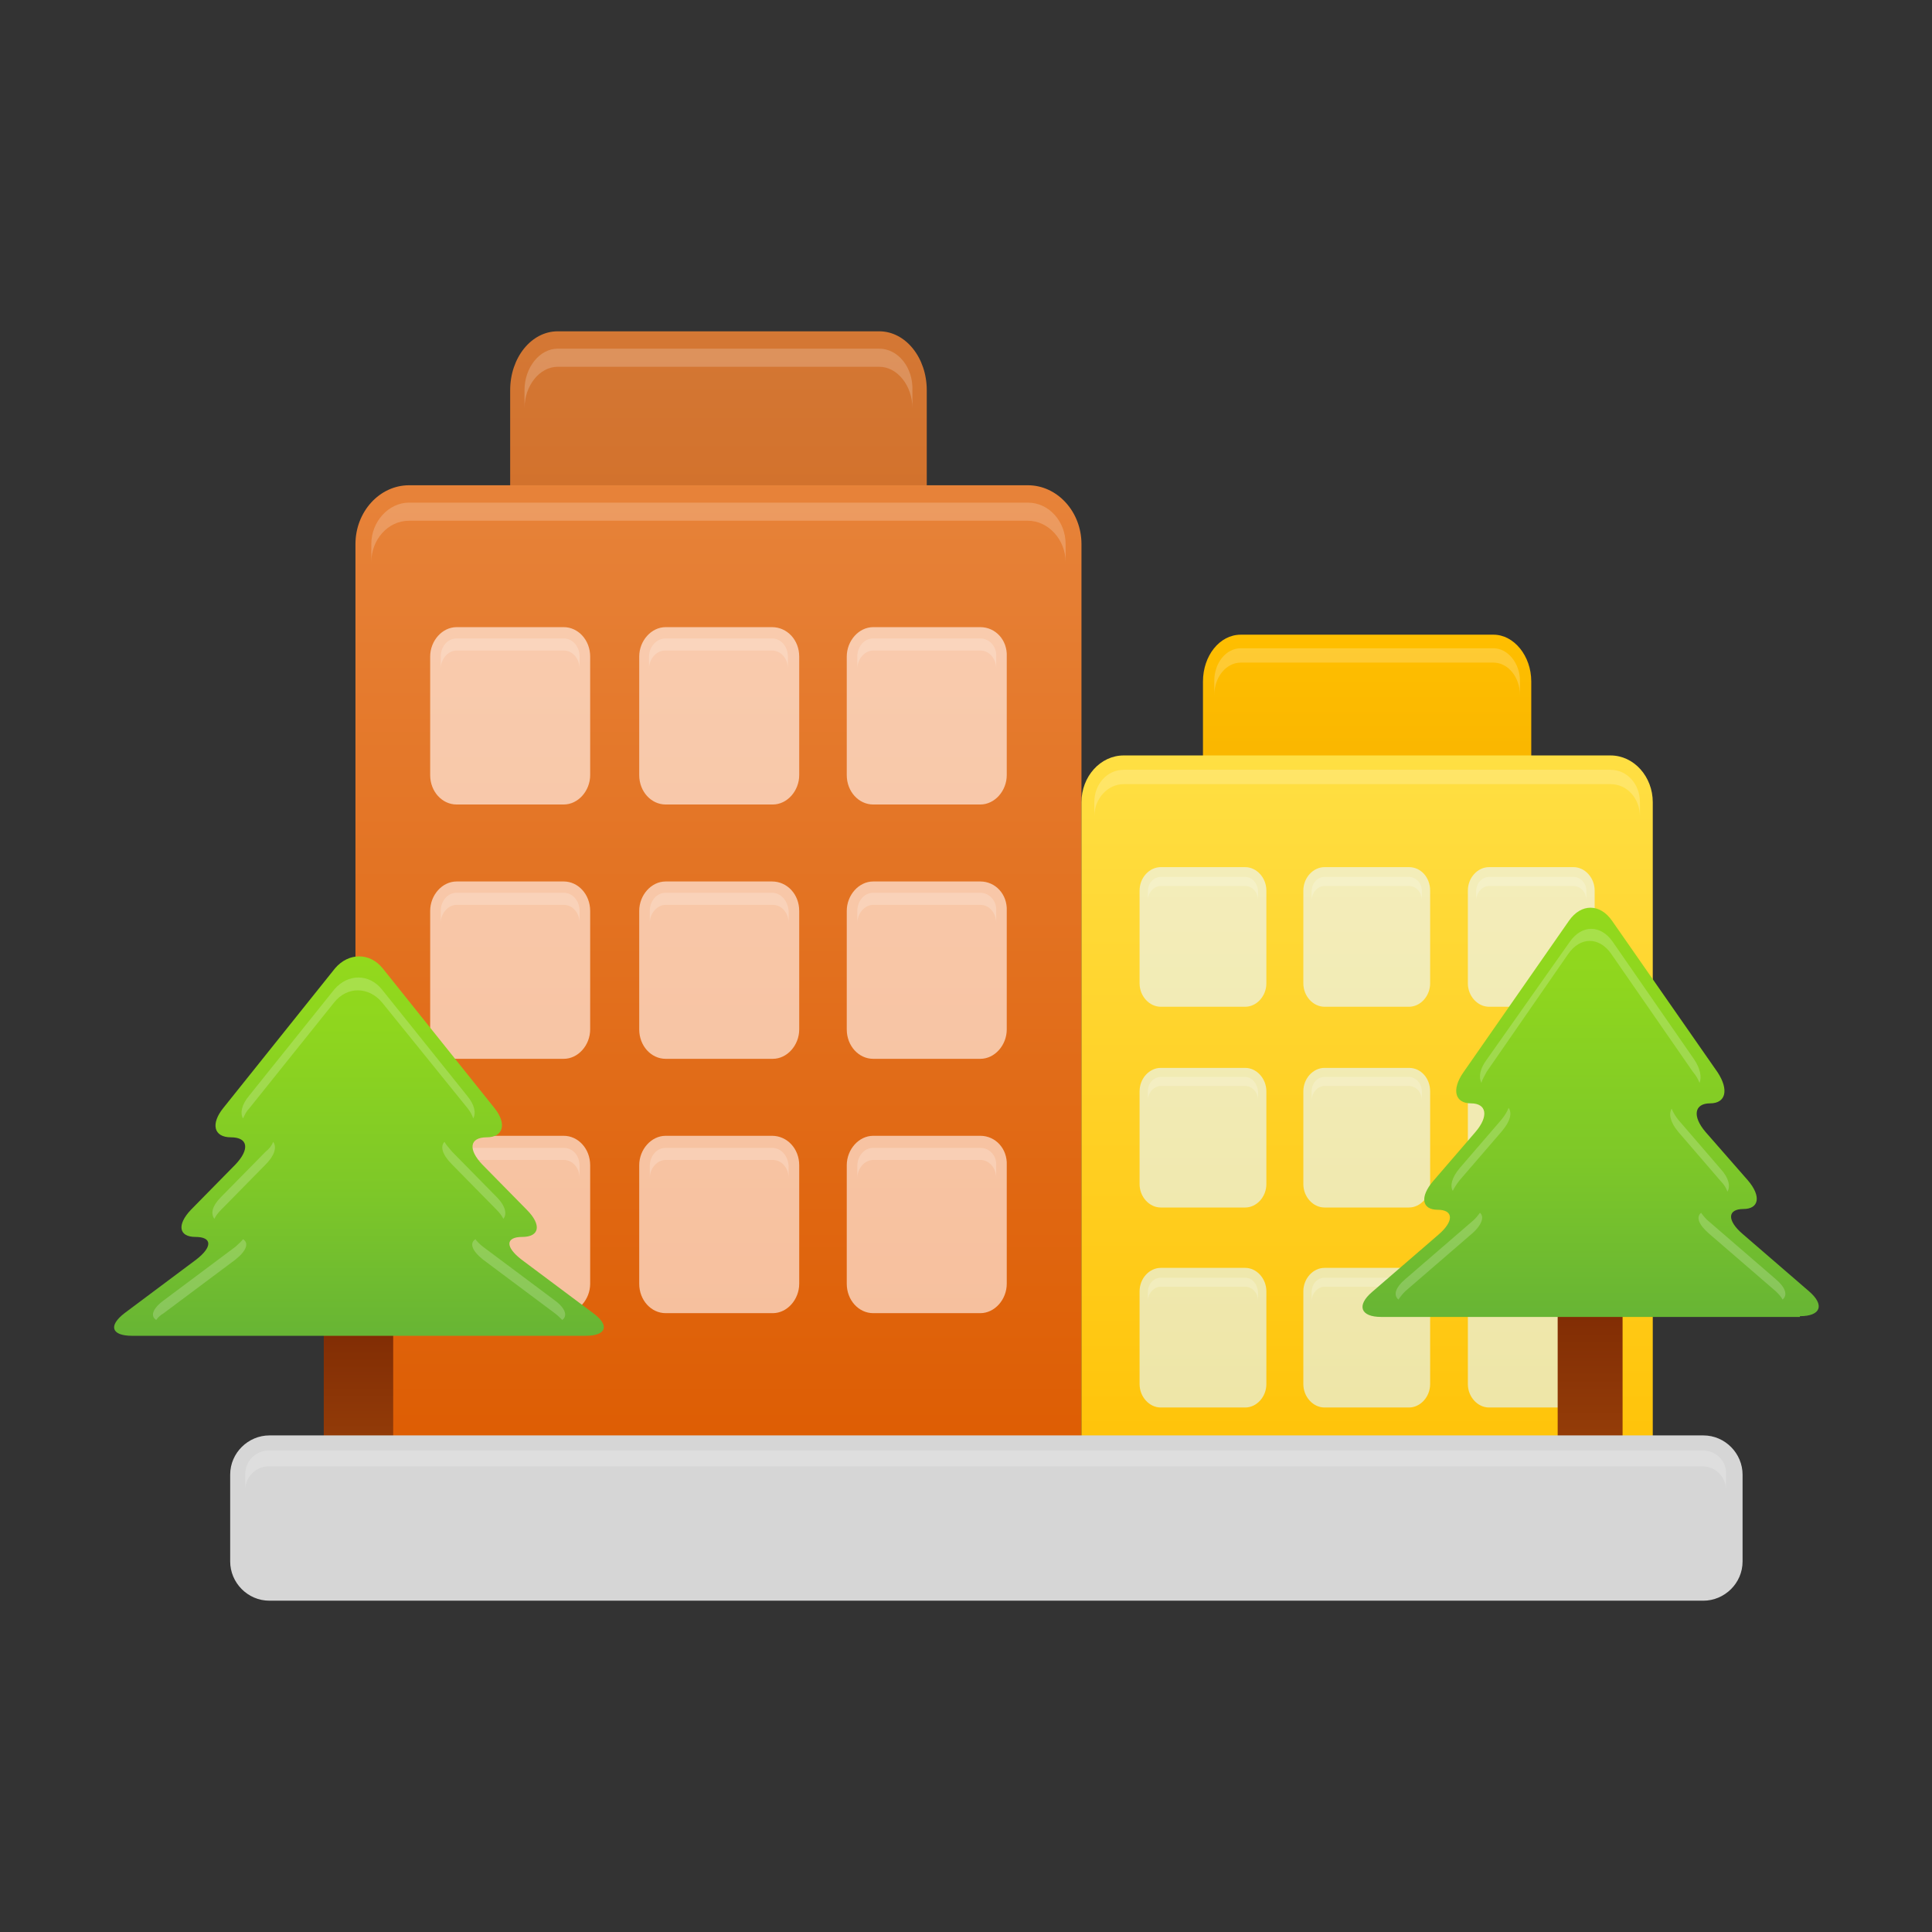 <svg xmlns="http://www.w3.org/2000/svg" xmlns:xlink="http://www.w3.org/1999/xlink" id="&#x56FE;&#x5C42;_1" viewBox="0 0 256 256"><rect x="0" y="0" width="256" height="256" fill="#333333" stroke="none"/><linearGradient id="XMLID_4_" gradientUnits="userSpaceOnUse" x1="95.24" x2="95.24" y1="42.464" y2="179.093"><stop offset="0" stop-color="#d47835"></stop><stop offset="1" stop-color="#ca5300"></stop></linearGradient><linearGradient id="XMLID_5_" gradientUnits="userSpaceOnUse" x1="95.24" x2="95.24" y1="62.846" y2="199.474"><stop offset="0" stop-color="#e7833a"></stop><stop offset="1" stop-color="#dd5b00"></stop></linearGradient><linearGradient id="XMLID_6_" gradientUnits="userSpaceOnUse" x1="95.24" x2="95.24" y1="-271.564" y2="219.504"><stop offset=".006" stop-color="#ffe4d2"></stop><stop offset=".236" stop-color="#fee0cc"></stop><stop offset=".533" stop-color="#fbd5bc"></stop><stop offset=".866" stop-color="#f7c3a2"></stop><stop offset="1" stop-color="#f5ba95"></stop></linearGradient><linearGradient id="XMLID_11_" gradientUnits="userSpaceOnUse" x1="181.148" x2="181.148" y1="82.974" y2="190.553"><stop offset=".006" stop-color="#ffbf00"></stop><stop offset="1" stop-color="#d80"></stop></linearGradient><linearGradient id="XMLID_15_" gradientUnits="userSpaceOnUse" x1="181.148" x2="181.148" y1="99.022" y2="206.601"><stop offset=".011" stop-color="#ffdf43"></stop><stop offset="1" stop-color="#ffbf00"></stop></linearGradient><linearGradient id="XMLID_16_" gradientUnits="userSpaceOnUse" x1="181.148" x2="181.148" y1="-164.286" y2="222.373"><stop offset=".006" stop-color="#fffce2"></stop><stop offset=".221" stop-color="#fdfadc"></stop><stop offset=".499" stop-color="#f9f4cc"></stop><stop offset=".81" stop-color="#f1eab2"></stop><stop offset="1" stop-color="#ebe29e"></stop></linearGradient><linearGradient id="lg1"><stop offset="0" stop-color="#af530e"></stop><stop offset="1" stop-color="#6d1c00"></stop></linearGradient><linearGradient id="XMLID_17_" gradientUnits="userSpaceOnUse" x1="47.555" x2="47.555" xlink:href="#lg1" y1="213.562" y2="160.397"></linearGradient><linearGradient id="lg2"><stop offset="0" stop-color="#64b236"></stop><stop offset=".379" stop-color="#7ec828"></stop><stop offset=".735" stop-color="#8fd61e"></stop><stop offset="1" stop-color="#95db1b"></stop></linearGradient><linearGradient id="XMLID_34_" gradientUnits="userSpaceOnUse" x1="47.555" x2="47.555" xlink:href="#lg2" y1="179.82" y2="120.131"></linearGradient><linearGradient id="XMLID_46_" gradientUnits="userSpaceOnUse" x1="210.739" x2="210.739" xlink:href="#lg1" y1="213.753" y2="156.518"></linearGradient><linearGradient id="XMLID_47_" gradientUnits="userSpaceOnUse" x1="210.739" x2="210.739" xlink:href="#lg2" y1="177.431" y2="113.107"></linearGradient><g id="XMLID_2_"><g id="XMLID_149_"><path id="XMLID_224_" d="m122.9 170.9c0 4.3-2.8 7.8-6.3 7.8h-42.7c-3.5 0-6.3-3.5-6.3-7.8v-119.2c0-4.3 2.8-7.8 6.3-7.8h42.6c3.5 0 6.3 3.5 6.3 7.8v119.2z" fill="url(#XMLID_4_)"></path><g id="XMLID_215_" opacity=".2"><g id="XMLID_61_"><path id="XMLID_63_" d="m116.5 46.2h-42.6c-2.4 0-4.4 2.5-4.4 5.5v2.4c0-3 2-5.5 4.4-5.5h42.6c2.4 0 4.4 2.5 4.4 5.5v-2.4c.1-3-1.9-5.5-4.4-5.5z" fill="#fff"></path></g></g><path id="XMLID_214_" d="m143.3 191.2c0 4.3-3.2 7.8-7.1 7.8h-82c-3.9 0-7.1-3.5-7.1-7.8v-119.1c0-4.3 3.2-7.8 7.1-7.8h82c3.9 0 7.1 3.5 7.1 7.8z" fill="url(#XMLID_5_)"></path><g id="XMLID_205_" opacity=".2"><g id="XMLID_57_"><path id="XMLID_59_" d="m136.2 66.6h-82c-2.7 0-5 2.5-5 5.5v2.4c0-3 2.2-5.5 5-5.5h82c2.7 0 5 2.5 5 5.5v-2.4c0-3-2.2-5.5-5-5.5z" fill="#fff"></path></g></g><path id="XMLID_195_" d="m74.7 83.1h-14.2c-1.9 0-3.5 1.8-3.5 3.9v15.7c0 2.2 1.6 3.9 3.5 3.9h14.2c1.9 0 3.5-1.8 3.5-3.9v-15.7c0-2.2-1.6-3.9-3.5-3.9zm27.6 0h-14.1c-1.9 0-3.5 1.8-3.5 3.9v15.7c0 2.2 1.6 3.9 3.5 3.9h14.2c1.9 0 3.5-1.8 3.5-3.9v-15.7c0-2.2-1.6-3.9-3.6-3.9zm27.6 0h-14.2c-1.9 0-3.5 1.8-3.5 3.9v15.7c0 2.2 1.6 3.9 3.5 3.9h14.2c1.9 0 3.5-1.8 3.5-3.9v-15.7c.1-2.2-1.5-3.9-3.5-3.9zm-55.2 33.7h-14.2c-1.9 0-3.5 1.8-3.5 3.9v15.7c0 2.2 1.6 3.9 3.5 3.9h14.2c1.9 0 3.5-1.8 3.5-3.9v-15.7c0-2.2-1.6-3.9-3.5-3.9zm27.6 0h-14.1c-1.9 0-3.5 1.8-3.5 3.9v15.7c0 2.2 1.6 3.9 3.5 3.9h14.2c1.9 0 3.5-1.8 3.5-3.9v-15.7c0-2.2-1.6-3.9-3.6-3.9zm27.6 0h-14.2c-1.9 0-3.5 1.8-3.5 3.9v15.7c0 2.2 1.6 3.9 3.5 3.9h14.2c1.9 0 3.5-1.8 3.5-3.9v-15.7c.1-2.2-1.5-3.9-3.5-3.9zm-55.2 33.7h-14.2c-1.9 0-3.5 1.8-3.5 3.9v15.7c0 2.2 1.6 3.9 3.5 3.9h14.2c1.9 0 3.5-1.8 3.5-3.9v-15.7c0-2.2-1.6-3.9-3.5-3.9zm27.6 0h-14.1c-1.9 0-3.5 1.8-3.5 3.9v15.7c0 2.2 1.6 3.9 3.5 3.9h14.2c1.9 0 3.5-1.8 3.5-3.9v-15.7c0-2.2-1.6-3.9-3.6-3.9zm27.6 0h-14.2c-1.9 0-3.5 1.8-3.5 3.9v15.7c0 2.2 1.6 3.9 3.5 3.9h14.2c1.9 0 3.5-1.8 3.5-3.9v-15.7c.1-2.2-1.5-3.9-3.5-3.9z" fill="url(#XMLID_6_)"></path><g id="XMLID_150_" opacity=".2"><g id="XMLID_239_"><path id="XMLID_240_" d="m74.7 84.6h-14.2c-1.2 0-2.1 1.1-2.1 2.4v1.6c0-1.3 1-2.4 2.1-2.4h14.2c1.2 0 2.1 1.1 2.1 2.4v-1.6c0-1.3-.9-2.4-2.1-2.4zm27.6 67.5h-14.1c-1.2 0-2.1 1.1-2.1 2.4v1.6c0-1.3 1-2.4 2.1-2.4h14.2c1.2 0 2.1 1.1 2.1 2.4v-1.6c-.1-1.4-1-2.4-2.2-2.4zm-27.6-33.8h-14.2c-1.2 0-2.1 1.1-2.1 2.4v1.6c0-1.3 1-2.4 2.1-2.4h14.2c1.2 0 2.1 1.1 2.1 2.4v-1.6c0-1.3-.9-2.4-2.1-2.4zm0 33.8h-14.2c-1.2 0-2.1 1.1-2.1 2.4v1.6c0-1.3 1-2.4 2.1-2.4h14.2c1.2 0 2.1 1.1 2.1 2.4v-1.6c0-1.4-.9-2.4-2.1-2.4zm55.2-67.5h-14.2c-1.2 0-2.1 1.1-2.1 2.4v1.6c0-1.3 1-2.4 2.1-2.4h14.2c1.2 0 2.1 1.1 2.1 2.4v-1.6c.1-1.3-.9-2.4-2.1-2.4zm0 33.7h-14.2c-1.2 0-2.1 1.1-2.1 2.4v1.6c0-1.3 1-2.4 2.1-2.4h14.2c1.2 0 2.1 1.1 2.1 2.4v-1.6c.1-1.3-.9-2.4-2.1-2.4zm0 33.8h-14.2c-1.2 0-2.1 1.1-2.1 2.4v1.6c0-1.3 1-2.4 2.1-2.4h14.2c1.2 0 2.1 1.1 2.1 2.4v-1.6c.1-1.4-.9-2.4-2.1-2.4zm-27.6-33.8h-14.1c-1.2 0-2.1 1.1-2.1 2.4v1.6c0-1.3 1-2.4 2.1-2.4h14.2c1.2 0 2.1 1.1 2.1 2.4v-1.6c-.1-1.3-1-2.4-2.2-2.4zm0-33.7h-14.1c-1.2 0-2.2 1.1-2.2 2.4v1.6c0-1.3 1-2.4 2.1-2.4h14.2c1.2 0 2.1 1.1 2.1 2.4v-1.6c0-1.3-.9-2.4-2.1-2.4z" fill="#fff"></path></g></g></g><g id="XMLID_73_"><path id="XMLID_148_" d="m202.9 184.1c0 3.4-2.2 6.2-5 6.2h-33.5c-2.7 0-5-2.8-5-6.2v-93.8c0-3.4 2.2-6.2 5-6.2h33.5c2.7 0 5 2.8 5 6.2z" fill="url(#XMLID_11_)"></path><g id="XMLID_139_" opacity=".2"><g id="XMLID_52_"><path id="XMLID_55_" d="m197.9 85.9h-33.5c-1.9 0-3.5 1.9-3.5 4.3v1.9c0-2.4 1.6-4.3 3.5-4.3h33.5c1.9 0 3.5 1.9 3.5 4.3v-1.9c0-2.3-1.6-4.3-3.5-4.3z" fill="#fff"></path></g></g><path id="XMLID_138_" d="m219 200.1c0 3.4-2.5 6.2-5.6 6.2h-64.5c-3.1 0-5.6-2.8-5.6-6.2v-93.8c0-3.4 2.5-6.2 5.6-6.2h64.5c3.1 0 5.6 2.8 5.6 6.2z" fill="url(#XMLID_15_)"></path><g id="XMLID_129_" opacity=".2"><g id="XMLID_67_"><path id="XMLID_68_" d="m213.4 102h-64.5c-2.2 0-3.9 1.9-3.9 4.3v1.9c0-2.4 1.8-4.3 3.9-4.3h64.5c2.2 0 3.9 1.9 3.9 4.3v-1.9c0-2.4-1.7-4.3-3.9-4.3z" fill="#fff"></path></g></g><path id="XMLID_119_" d="m165 114.9h-11.2c-1.5 0-2.8 1.4-2.8 3.1v12.3c0 1.7 1.3 3.1 2.8 3.1h11.2c1.5 0 2.8-1.4 2.8-3.1v-12.3c0-1.7-1.3-3.1-2.8-3.1zm21.7 0h-11.2c-1.5 0-2.8 1.4-2.8 3.1v12.3c0 1.7 1.3 3.1 2.8 3.1h11.2c1.5 0 2.8-1.4 2.8-3.1v-12.3c0-1.7-1.2-3.1-2.8-3.1zm21.8 0h-11.2c-1.5 0-2.8 1.4-2.8 3.1v12.3c0 1.7 1.3 3.1 2.8 3.1h11.2c1.5 0 2.8-1.4 2.8-3.1v-12.3c0-1.7-1.3-3.1-2.8-3.1zm-43.5 26.6h-11.2c-1.5 0-2.8 1.4-2.8 3.1v12.3c0 1.7 1.3 3.1 2.8 3.1h11.2c1.5 0 2.8-1.4 2.8-3.1v-12.3c0-1.7-1.3-3.1-2.8-3.1zm21.7 0h-11.2c-1.5 0-2.8 1.4-2.8 3.1v12.3c0 1.7 1.3 3.1 2.8 3.1h11.2c1.5 0 2.8-1.4 2.8-3.1v-12.3c0-1.7-1.2-3.1-2.8-3.1zm21.8 0h-11.2c-1.5 0-2.8 1.4-2.8 3.1v12.3c0 1.7 1.3 3.1 2.8 3.1h11.2c1.5 0 2.8-1.4 2.8-3.1v-12.3c0-1.7-1.3-3.1-2.8-3.1zm-43.5 26.5h-11.2c-1.5 0-2.8 1.4-2.8 3.1v12.3c0 1.7 1.3 3.1 2.8 3.1h11.2c1.5 0 2.8-1.4 2.8-3.1v-12.3c0-1.7-1.3-3.1-2.8-3.1zm21.7 0h-11.2c-1.5 0-2.8 1.4-2.8 3.1v12.3c0 1.7 1.3 3.1 2.8 3.1h11.2c1.5 0 2.8-1.4 2.8-3.1v-12.3c0-1.7-1.2-3.1-2.8-3.1zm21.8 0h-11.2c-1.5 0-2.8 1.4-2.8 3.1v12.3c0 1.7 1.3 3.1 2.8 3.1h11.2c1.5 0 2.8-1.4 2.8-3.1v-12.3c0-1.7-1.3-3.1-2.8-3.1z" fill="url(#XMLID_16_)"></path><g id="XMLID_74_" opacity=".2"><g id="XMLID_250_"><path id="XMLID_251_" d="m186.7 169.3h-11.2c-.9 0-1.7.8-1.7 1.9v1.2c0-1 .8-1.9 1.7-1.9h11.2c.9 0 1.7.8 1.7 1.9v-1.2c0-1.1-.8-1.9-1.7-1.9zm-21.7-53.1h-11.2c-.9 0-1.7.8-1.7 1.9v1.2c0-1 .8-1.9 1.7-1.9h11.2c.9 0 1.7.8 1.7 1.9v-1.3c-.1-1-.8-1.8-1.7-1.8zm0 53.1h-11.2c-.9 0-1.7.8-1.7 1.9v1.2c0-1 .8-1.9 1.7-1.9h11.2c.9 0 1.7.8 1.7 1.9v-1.2c-.1-1.1-.8-1.9-1.7-1.9zm21.7-26.6h-11.2c-.9 0-1.7.8-1.7 1.9v1.2c0-1 .8-1.9 1.7-1.9h11.2c.9 0 1.7.8 1.7 1.9v-1.2c0-1-.8-1.9-1.7-1.9zm-21.7 0h-11.2c-.9 0-1.7.8-1.7 1.9v1.2c0-1 .8-1.9 1.7-1.9h11.2c.9 0 1.7.8 1.7 1.9v-1.2c-.1-1-.8-1.9-1.7-1.9zm43.5 0h-11.2c-.9 0-1.7.8-1.7 1.9v1.2c0-1 .8-1.9 1.7-1.9h11.2c.9 0 1.7.8 1.7 1.9v-1.2c0-1-.8-1.9-1.7-1.9zm0-26.5h-11.2c-.9 0-1.7.8-1.7 1.9v1.2c0-1 .8-1.9 1.7-1.9h11.2c.9 0 1.7.8 1.7 1.9v-1.3c0-1-.8-1.8-1.7-1.8zm0 53.1h-11.2c-.9 0-1.7.8-1.7 1.9v1.2c0-1 .8-1.9 1.7-1.9h11.2c.9 0 1.7.8 1.7 1.9v-1.2c0-1.1-.8-1.9-1.7-1.9zm-21.8-53.1h-11.2c-.9 0-1.7.8-1.7 1.9v1.2c0-1 .8-1.9 1.7-1.9h11.2c.9 0 1.7.8 1.7 1.9v-1.3c0-1-.8-1.8-1.7-1.8z" fill="#fff"></path></g></g></g><g id="XMLID_43_"><path id="XMLID_72_" d="m42.9 166.3h9.2v44.7h-9.2z" fill="url(#XMLID_17_)"></path><g id="XMLID_69_"><path id="XMLID_35_" d="m77.6 177c2.8 0 3.2-1.4 1-3l-9.5-7.1c-2.2-1.7-2.1-3 .1-3 2.3 0 2.6-1.6.6-3.6l-5.9-6c-1.9-2-1.7-3.6.6-3.6 2.2 0 2.7-1.8 1-3.9l-14.8-18.5c-1.7-2.1-4.5-2.1-6.3 0l-14.8 18.5c-1.7 2.1-1.3 3.9 1 3.9s2.5 1.6.6 3.6l-5.9 6c-1.9 2-1.6 3.6.6 3.6s2.3 1.3.1 3l-9.5 7.1c-2.2 1.7-1.7 3 1 3z" fill="url(#XMLID_34_)"></path></g><g id="XMLID_44_" opacity=".2"><g id="XMLID_162_"><path id="XMLID_185_" d="m66.7 161.5c.5-.6.3-1.7-.9-2.9l-5.9-6c-.4-.5-.8-.9-1-1.3-.6.6-.3 1.7 1 3l5.9 6c.4.4.7.8.9 1.2zm6.8 10.8-9.5-7.1c-.4-.3-.8-.7-1-1-.8.5-.5 1.5 1 2.7l9.5 7.1c.4.3.7.6 1 .9.7-.5.5-1.5-1-2.6zm-38.3-19.7-5.9 6c-1.2 1.2-1.4 2.2-.9 2.9.2-.4.5-.8.9-1.2l5.9-6c1.2-1.2 1.5-2.3 1-3-.2.5-.5.9-1 1.3zm27.5-4.4c.4-.7.2-1.8-.8-3l-11.3-14.1c-1.7-2.1-4.5-2.1-6.3 0l-11.3 14.1c-1 1.2-1.2 2.3-.8 3 .2-.4.4-.9.8-1.3l11.3-14.1c1.7-2.1 4.5-2.1 6.3 0l11.4 14.1c.3.4.6.9.7 1.3zm-30.5 16c-.2.3-.6.6-1 1l-9.5 7.1c-1.5 1.1-1.8 2.1-1 2.6.2-.3.5-.6 1-.9l9.5-7.1c1.5-1.2 1.8-2.2 1-2.7z" fill="#fff"></path></g></g></g><g id="XMLID_13_"><path id="XMLID_42_" d="m206.4 162.9h8.6v48.2h-8.6z" fill="url(#XMLID_46_)"></path><g id="XMLID_39_"><path id="XMLID_66_" d="m238.5 174.4c2.8 0 3.3-1.5 1.2-3.3l-8.8-7.6c-2.1-1.8-2-3.3.1-3.3s2.4-1.7.6-3.8l-5.6-6.4c-1.8-2.1-1.5-3.8.6-3.8s2.5-1.8 1-4.1l-14-20.1c-1.6-2.3-4.1-2.3-5.7 0l-14 20.1c-1.6 2.3-1.1 4.1 1 4.1s2.4 1.7.6 3.8l-5.6 6.5c-1.8 2.1-1.5 3.8.6 3.8s2.2 1.5.1 3.3l-8.8 7.6c-2.1 1.8-1.5 3.3 1.2 3.3h55.5z" fill="url(#XMLID_47_)"></path></g><g id="XMLID_14_" opacity=".2"><g id="XMLID_155_"><path id="XMLID_156_" d="m228.9 157.9c.4-.7.2-1.8-.9-3l-5.6-6.5c-.4-.5-.7-1-.9-1.5-.4.7-.2 1.8.9 3.1l5.6 6.5c.5.5.7.9.9 1.4zm6.4 11.6-8.8-7.6c-.5-.4-.8-.8-1.1-1.2-.7.6-.3 1.6 1.1 2.8l8.8 7.6c.4.4.7.7.9 1.1.7-.6.4-1.6-.9-2.7zm-10.1-26c.3-.8.1-1.9-.7-3.1l-10.8-15.6c-1.6-2.3-4.1-2.3-5.7 0l-11 15.6c-.9 1.2-1.1 2.3-.7 3.1.1-.5.4-.9.7-1.5l10.8-15.6c1.6-2.3 4.1-2.3 5.7 0l10.8 15.6c.5.6.7 1 .9 1.5zm-26.2 4.8-5.6 6.5c-1 1.2-1.3 2.3-.9 3 .2-.4.5-.9.9-1.4l5.6-6.5c1.1-1.3 1.4-2.4.9-3.1-.2.5-.5 1-.9 1.5zm-4 13.6-8.8 7.6c-1.3 1.1-1.6 2.1-.9 2.7.2-.3.5-.7.9-1.1l8.8-7.6c1.4-1.2 1.7-2.3 1.1-2.8-.3.4-.6.8-1.1 1.2z" fill="#fff"></path></g></g></g><path id="XMLID_12_" d="m230.9 206.9c0 2.9-2.4 5.2-5.2 5.2h-190c-2.9 0-5.2-2.4-5.2-5.2v-11.5c0-2.9 2.4-5.2 5.2-5.2h190c2.9 0 5.2 2.4 5.2 5.2z" fill="#d6d6d6"></path><g id="XMLID_3_" opacity=".2"><g id="XMLID_70_"><path id="XMLID_71_" d="m225.6 192.2h-190c-1.7 0-3.1 1.4-3.1 3.1v2.1c0-1.7 1.4-3.1 3.1-3.1h190c1.7 0 3.1 1.4 3.1 3.1v-2.1c.1-1.7-1.3-3.1-3.1-3.1z" fill="#fff"></path></g></g></g></svg>
